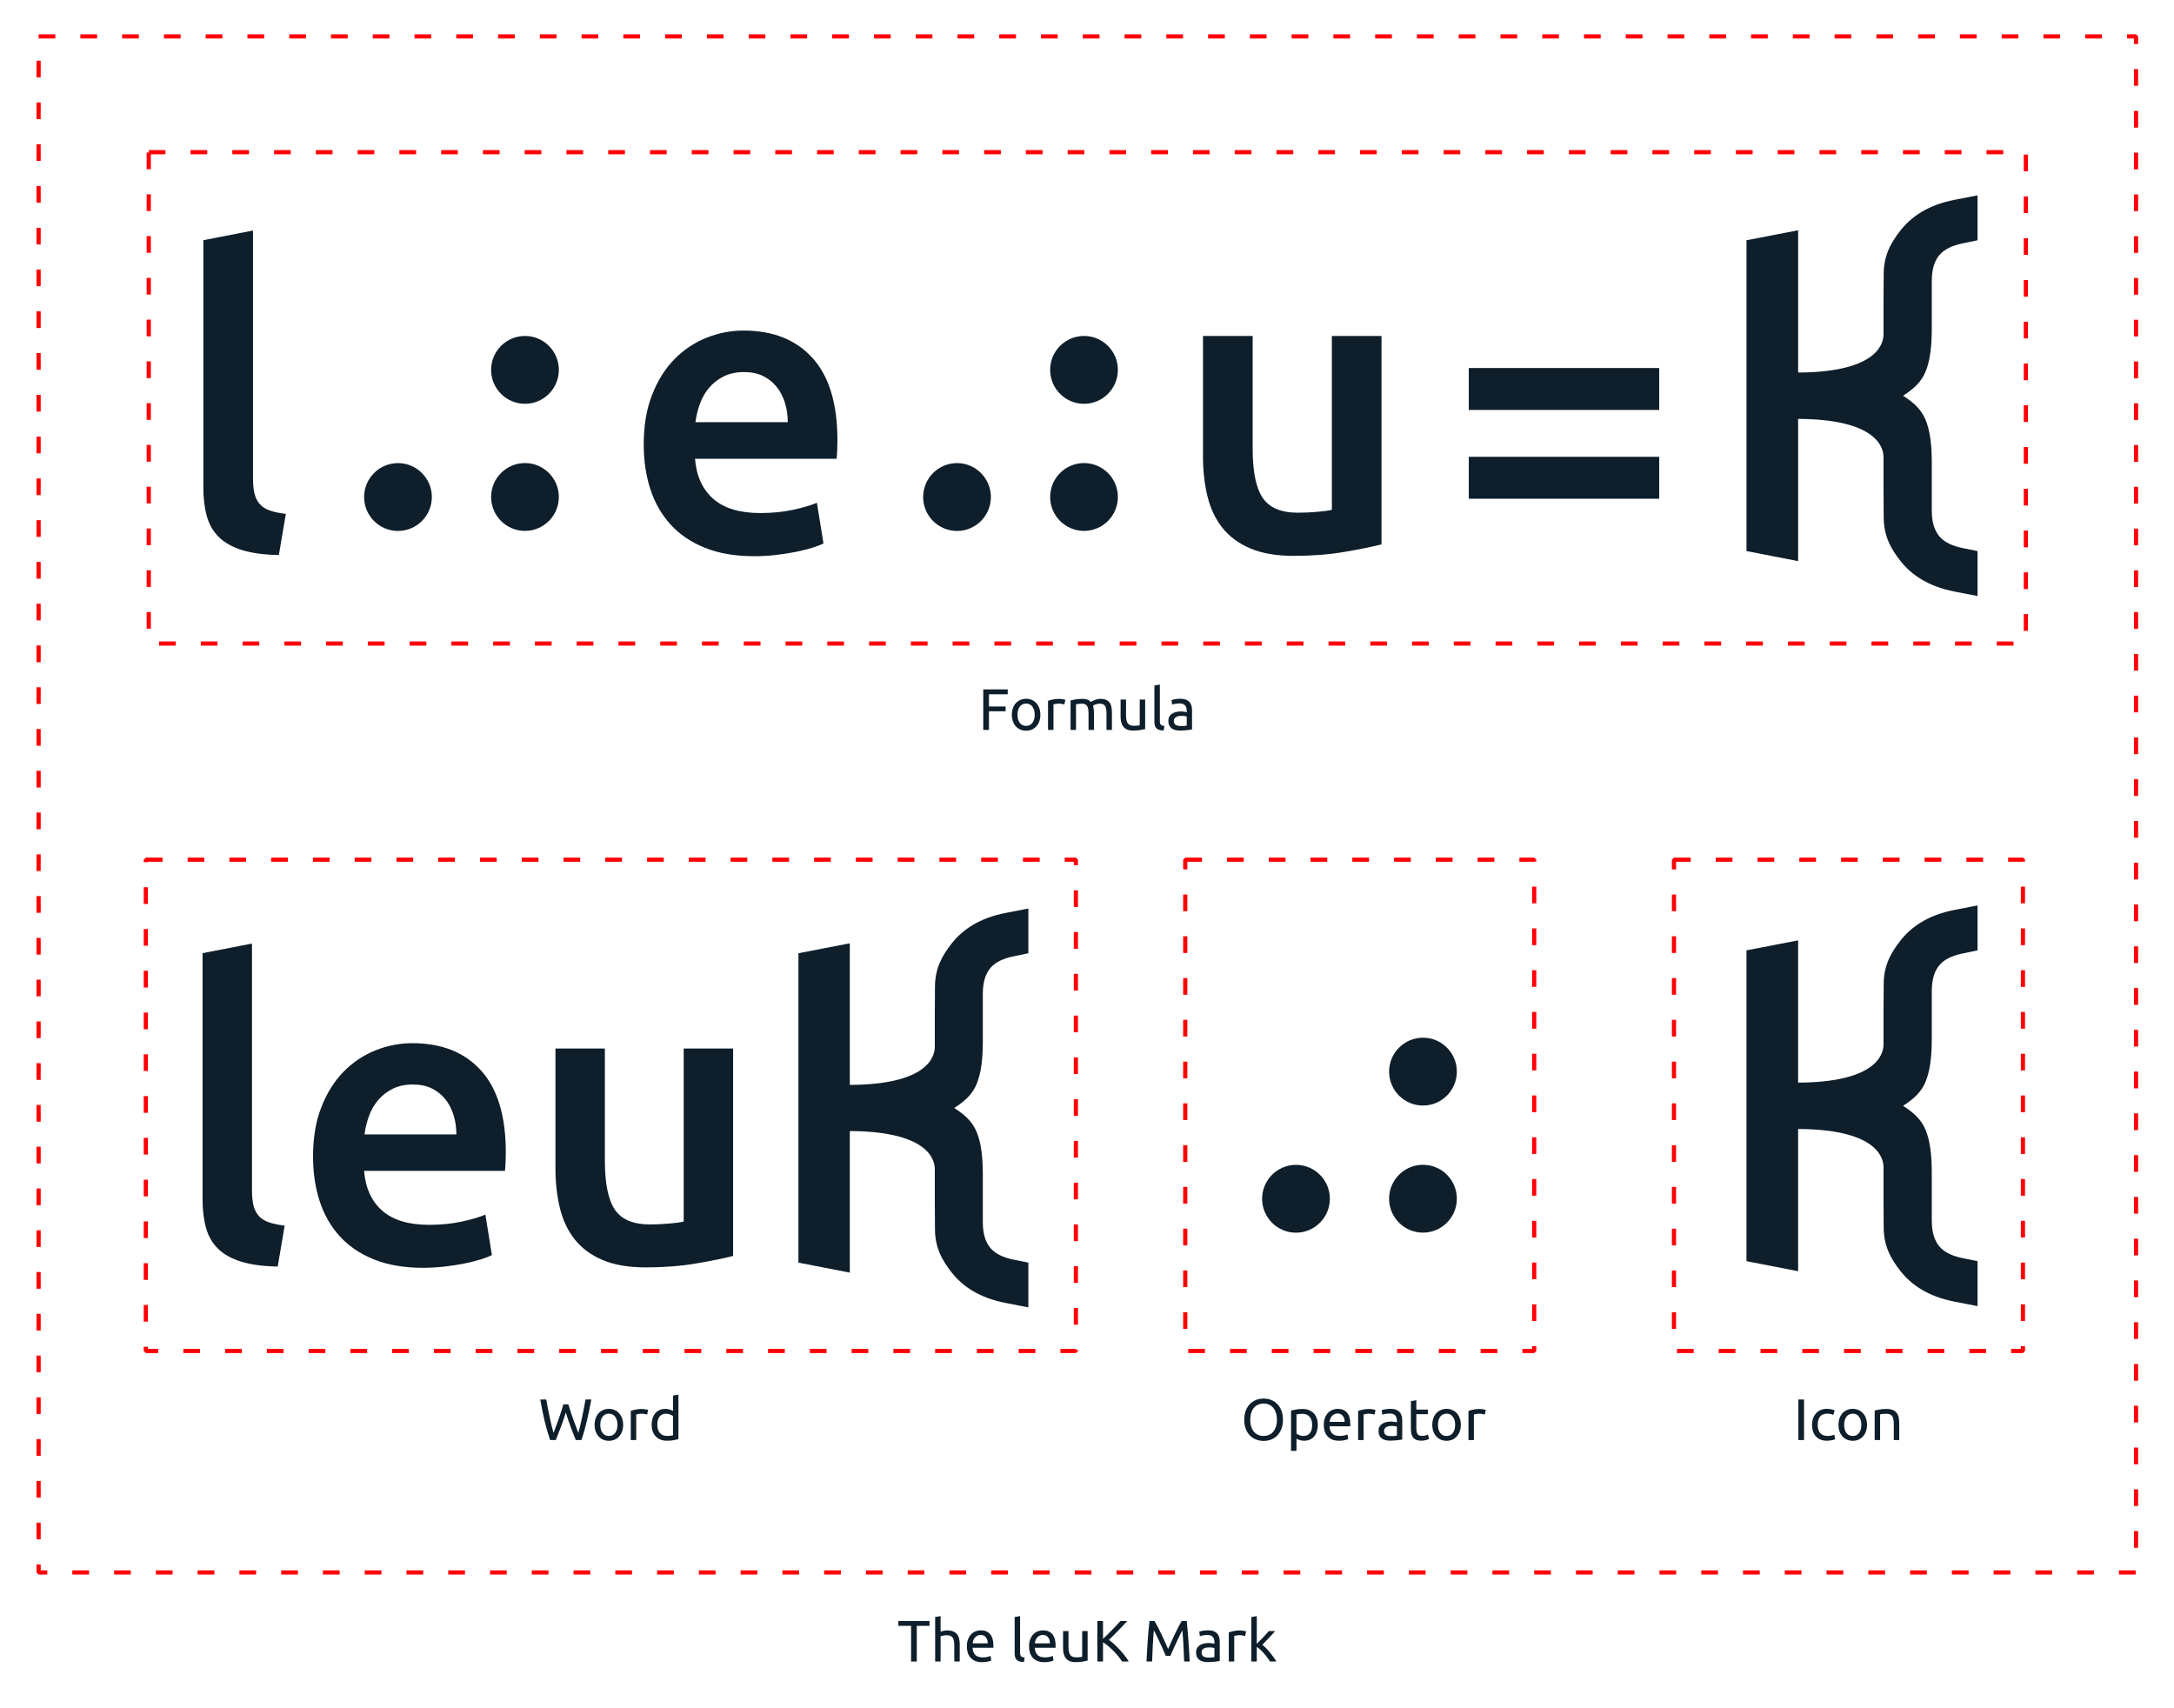 <svg width="1041" height="818" viewBox="0 0 1041 818" fill="none" xmlns="http://www.w3.org/2000/svg">
<g clip-path="url(#clip0_1139_1130)">
<g clip-path="url(#clip1_1139_1130)">
<path fill-rule="evenodd" clip-rule="evenodd" d="M836.291 603.86V455.042L861.017 450.256V518.375C897.413 518.213 901.913 505.541 901.913 500.022V483.932L901.989 471.243C901.989 462.916 904.982 456.637 910.207 450.115C915.226 443.844 923.073 438.171 935.903 435.679L946.923 433.529V455.04L940.321 456.423C934.546 457.525 930.749 459.526 928.491 462.343C925.252 466.389 925.02 471.462 925.012 475.419V497.673C925.012 506.212 924.119 513.009 921.994 518.057C919.869 523.088 916.293 526.215 911.261 529.474C916.293 532.733 919.869 535.86 921.994 540.891C924.119 545.939 925.012 552.736 925.012 561.275V583.529C925.02 587.486 925.252 592.559 928.491 596.605C930.749 599.422 934.546 601.423 940.321 602.525L946.923 603.863V625.389L935.903 623.244C923.076 620.749 915.226 615.104 910.207 608.833C904.982 602.311 901.989 596.032 901.989 587.705L901.913 575.016V558.926C901.913 553.407 897.413 540.735 861.017 540.573V608.669L836.291 603.86Z" fill="#0E1E2A"/>
</g>
<g clip-path="url(#clip2_1139_1130)">
<path d="M133.527 265.756C126.453 265.623 120.589 264.836 115.939 263.394C111.287 261.95 107.588 259.884 104.837 257.195C102.085 254.504 100.152 251.158 99.04 247.158C97.924 243.156 97.369 238.597 97.369 233.48V115.007L121.147 110.377V228.954C121.147 231.84 121.375 234.268 121.835 236.236C122.292 238.204 123.112 239.876 124.291 241.254C125.47 242.632 127.074 243.68 129.106 244.403C131.134 245.124 133.724 245.682 136.868 246.076L133.527 265.756Z" fill="#0E1E2A"/>
<path d="M308.244 212.786C308.244 203.733 309.585 195.795 312.273 188.973C314.957 182.149 318.527 176.476 322.982 171.95C327.436 167.424 332.545 164.012 338.31 161.716C344.073 159.419 349.968 158.272 355.996 158.272C370.145 158.272 381.181 162.666 389.108 171.458C397.032 180.248 400.997 193.367 400.997 210.818C400.997 212.129 400.962 213.605 400.899 215.246C400.832 216.884 400.734 218.36 400.604 219.674H332.808C333.461 227.94 336.377 234.336 341.553 238.862C346.726 243.388 354.227 245.652 364.053 245.652C369.816 245.652 375.089 245.125 379.872 244.077C384.652 243.027 388.42 241.912 391.171 240.732L394.316 260.215C393.004 260.869 391.203 261.558 388.911 262.281C386.617 263.002 383.999 263.659 381.051 264.249C378.103 264.84 374.925 265.332 371.52 265.725C368.113 266.119 364.643 266.316 361.105 266.316C352.066 266.316 344.206 264.97 337.524 262.281C330.843 259.59 325.341 255.851 321.017 251.064C316.694 246.274 313.484 240.633 311.388 234.139C309.291 227.644 308.244 220.525 308.244 212.786ZM377.219 202.159C377.219 198.877 376.76 195.763 375.844 192.811C374.925 189.859 373.584 187.3 371.815 185.136C370.047 182.971 367.885 181.264 365.33 180.019C362.776 178.772 359.73 178.149 356.193 178.149C352.523 178.149 349.315 178.838 346.564 180.216C343.812 181.593 341.486 183.396 339.588 185.628C337.686 187.856 336.212 190.415 335.166 193.303C334.117 196.188 333.397 199.14 333.004 202.159H377.219Z" fill="#0E1E2A"/>
<path d="M661.527 260.639C656.941 261.82 650.979 263.032 643.644 264.28C636.307 265.524 628.25 266.149 619.474 266.149C611.22 266.149 604.308 264.968 598.742 262.607C593.173 260.245 588.72 256.964 585.379 252.767C582.038 248.568 579.646 243.549 578.207 237.712C576.765 231.872 576.045 225.476 576.045 218.524V160.861H599.823V214.784C599.823 225.805 601.427 233.677 604.637 238.4C607.845 243.124 613.446 245.485 621.439 245.485C624.32 245.485 627.366 245.352 630.576 245.092C633.784 244.828 636.177 244.501 637.749 244.108V160.861H661.527V260.639Z" fill="#0E1E2A"/>
<path d="M703.316 218.72H794.497V238.794H703.316V218.72ZM703.316 176.212H794.497V196.285H703.316V176.212Z" fill="#0E1E2A"/>
<path fill-rule="evenodd" clip-rule="evenodd" d="M836.293 263.86V115.042L861.019 110.256V178.375C897.415 178.213 901.914 165.541 901.914 160.022V143.932L901.991 131.243C901.991 122.916 904.984 116.637 910.209 110.115C915.228 103.844 923.075 98.171 935.905 95.679L946.925 93.529V115.04L940.323 116.423C934.548 117.525 930.751 119.526 928.493 122.343C925.253 126.389 925.022 131.462 925.014 135.419V157.673C925.014 166.212 924.121 173.009 921.996 178.057C919.871 183.088 916.295 186.215 911.263 189.474C916.295 192.733 919.871 195.86 921.996 200.891C924.121 205.939 925.014 212.736 925.014 221.275V243.529C925.022 247.486 925.253 252.559 928.493 256.605C930.751 259.422 934.548 261.423 940.323 262.525L946.925 263.863V285.389L935.905 283.244C923.077 280.749 915.228 275.104 910.209 268.833C904.984 262.311 901.991 256.032 901.991 247.705L901.914 235.016V218.926C901.914 213.407 897.415 200.735 861.019 200.573V268.669L836.293 263.86Z" fill="#0E1E2A"/>
<path fill-rule="evenodd" clip-rule="evenodd" d="M519.072 160.86C528.023 160.86 535.287 168.135 535.287 177.102C535.287 186.062 528.023 193.342 519.072 193.342C510.123 193.342 502.854 186.062 502.854 177.102C502.854 168.135 510.123 160.86 519.072 160.86Z" fill="#0E1E2A"/>
<path fill-rule="evenodd" clip-rule="evenodd" d="M519.072 221.718C528.023 221.718 535.287 228.995 535.287 237.957C535.287 246.925 528.023 254.197 519.072 254.197C510.123 254.197 502.854 246.925 502.854 237.957C502.854 228.995 510.123 221.718 519.072 221.718Z" fill="#0E1E2A"/>
<path fill-rule="evenodd" clip-rule="evenodd" d="M442.043 237.98C442.043 229.015 449.307 221.74 458.261 221.74C467.208 221.74 474.477 229.015 474.477 237.98C474.477 246.942 467.208 254.222 458.261 254.222C449.307 254.222 442.043 246.942 442.043 237.98Z" fill="#0E1E2A"/>
<path fill-rule="evenodd" clip-rule="evenodd" d="M251.38 160.86C260.332 160.86 267.596 168.135 267.596 177.102C267.596 186.062 260.332 193.342 251.38 193.342C242.431 193.342 235.162 186.062 235.162 177.102C235.162 168.135 242.431 160.86 251.38 160.86Z" fill="#0E1E2A"/>
<path fill-rule="evenodd" clip-rule="evenodd" d="M251.38 221.718C260.332 221.718 267.596 228.995 267.596 237.957C267.596 246.925 260.332 254.197 251.38 254.197C242.431 254.197 235.162 246.925 235.162 237.957C235.162 228.995 242.431 221.718 251.38 221.718Z" fill="#0E1E2A"/>
<path fill-rule="evenodd" clip-rule="evenodd" d="M174.352 237.98C174.352 229.015 181.616 221.74 190.57 221.74C199.516 221.74 206.785 229.015 206.785 237.98C206.785 246.942 199.516 254.222 190.57 254.222C181.616 254.222 174.352 246.942 174.352 237.98Z" fill="#0E1E2A"/>
</g>
<path fill-rule="evenodd" clip-rule="evenodd" d="M382.322 604.56V456.424L406.928 451.66V519.466C443.147 519.306 447.625 506.692 447.625 501.198V485.182L447.701 472.55C447.701 464.262 450.68 458.012 455.879 451.52C460.874 445.278 468.683 439.631 481.45 437.15L492.417 435.01V456.422L485.847 457.799C480.1 458.895 476.321 460.887 474.075 463.692C470.851 467.719 470.62 472.769 470.613 476.707V498.86C470.613 507.359 469.724 514.125 467.609 519.15C465.494 524.158 461.935 527.271 456.928 530.515C461.935 533.759 465.494 536.872 467.609 541.879C469.724 546.904 470.613 553.67 470.613 562.17V584.322C470.62 588.261 470.851 593.311 474.075 597.338C476.321 600.142 480.1 602.134 485.847 603.231L492.417 604.563V625.99L481.45 623.855C468.685 621.371 460.874 615.752 455.879 609.51C450.68 603.017 447.701 596.768 447.701 588.479L447.625 575.848V559.832C447.625 554.338 443.147 541.724 406.928 541.563V609.347L382.322 604.56Z" fill="#0E1E2A"/>
<path d="M351.043 601.352C346.479 602.528 340.547 603.735 333.248 604.977C325.946 606.216 317.928 606.838 309.194 606.838C300.981 606.838 294.102 605.662 288.563 603.311C283.022 600.961 278.59 597.694 275.265 593.517C271.941 589.337 269.56 584.341 268.128 578.53C266.693 572.717 265.977 566.351 265.977 559.43V502.032H289.639V555.708C289.639 566.679 291.235 574.515 294.43 579.216C297.622 583.918 303.196 586.268 311.15 586.268C314.017 586.268 317.048 586.136 320.243 585.877C323.436 585.615 325.817 585.289 327.381 584.897V502.032H351.043V601.352Z" fill="#0E1E2A"/>
<path d="M149.898 553.749C149.898 544.738 151.233 536.836 153.907 530.046C156.579 523.253 160.131 517.606 164.565 513.101C168.997 508.595 174.081 505.199 179.818 502.914C185.553 500.627 191.42 499.486 197.418 499.486C211.498 499.486 222.481 503.859 230.37 512.611C238.255 521.36 242.201 534.419 242.201 551.79C242.201 553.096 242.166 554.565 242.103 556.198C242.037 557.829 241.939 559.298 241.81 560.606H174.343C174.993 568.834 177.895 575.2 183.045 579.706C188.193 584.211 195.658 586.464 205.436 586.464C211.171 586.464 216.419 585.94 221.178 584.897C225.935 583.851 229.685 582.742 232.423 581.567L235.552 600.961C234.246 601.612 232.455 602.298 230.174 603.018C227.891 603.735 225.285 604.389 222.352 604.977C219.418 605.564 216.255 606.054 212.867 606.446C209.477 606.838 206.023 607.034 202.503 607.034C193.507 607.034 185.685 605.694 179.036 603.018C172.387 600.339 166.912 596.617 162.61 591.851C158.307 587.084 155.112 581.469 153.027 575.004C150.94 568.54 149.898 561.453 149.898 553.749ZM218.538 543.171C218.538 539.904 218.081 536.804 217.17 533.866C216.255 530.927 214.921 528.381 213.161 526.226C211.401 524.071 209.25 522.372 206.707 521.132C204.165 519.891 201.134 519.271 197.614 519.271C193.962 519.271 190.77 519.957 188.032 521.328C185.294 522.7 182.979 524.495 181.09 526.716C179.198 528.934 177.731 531.481 176.69 534.356C175.646 537.228 174.93 540.166 174.538 543.171H218.538Z" fill="#0E1E2A"/>
<path d="M132.982 606.446C125.942 606.314 120.107 605.53 115.48 604.095C110.85 602.658 107.169 600.601 104.431 597.924C101.693 595.245 99.769 591.915 98.662 587.934C97.552 583.949 97 579.412 97 574.319V456.388L120.662 451.78V569.813C120.662 572.685 120.89 575.102 121.347 577.061C121.801 579.02 122.618 580.685 123.791 582.057C124.964 583.428 126.561 584.471 128.582 585.191C130.601 585.908 133.178 586.464 136.307 586.856L132.982 606.446Z" fill="#0E1E2A"/>
<path d="M470.834 349.5V330.096H482.538V332.42H473.55V338.272H481.53V340.568H473.55V349.5H470.834ZM498.174 342.22C498.174 343.377 498.006 344.423 497.67 345.356C497.334 346.289 496.858 347.092 496.242 347.764C495.645 348.436 494.926 348.959 494.086 349.332C493.246 349.687 492.331 349.864 491.342 349.864C490.353 349.864 489.438 349.687 488.598 349.332C487.758 348.959 487.03 348.436 486.414 347.764C485.817 347.092 485.35 346.289 485.014 345.356C484.678 344.423 484.51 343.377 484.51 342.22C484.51 341.081 484.678 340.045 485.014 339.112C485.35 338.16 485.817 337.348 486.414 336.676C487.03 336.004 487.758 335.491 488.598 335.136C489.438 334.763 490.353 334.576 491.342 334.576C492.331 334.576 493.246 334.763 494.086 335.136C494.926 335.491 495.645 336.004 496.242 336.676C496.858 337.348 497.334 338.16 497.67 339.112C498.006 340.045 498.174 341.081 498.174 342.22ZM495.458 342.22C495.458 340.577 495.085 339.28 494.338 338.328C493.61 337.357 492.611 336.872 491.342 336.872C490.073 336.872 489.065 337.357 488.318 338.328C487.59 339.28 487.226 340.577 487.226 342.22C487.226 343.863 487.59 345.169 488.318 346.14C489.065 347.092 490.073 347.568 491.342 347.568C492.611 347.568 493.61 347.092 494.338 346.14C495.085 345.169 495.458 343.863 495.458 342.22ZM507.214 334.632C507.438 334.632 507.69 334.651 507.97 334.688C508.268 334.707 508.558 334.744 508.838 334.8C509.118 334.837 509.37 334.884 509.594 334.94C509.836 334.977 510.014 335.015 510.126 335.052L509.678 337.32C509.472 337.245 509.127 337.161 508.642 337.068C508.175 336.956 507.568 336.9 506.822 336.9C506.336 336.9 505.851 336.956 505.366 337.068C504.899 337.161 504.591 337.227 504.442 337.264V349.5H501.838V335.556C502.454 335.332 503.219 335.127 504.134 334.94C505.048 334.735 506.075 334.632 507.214 334.632ZM512.638 335.36C513.236 335.211 514.02 335.052 514.99 334.884C515.98 334.716 517.118 334.632 518.406 334.632C519.34 334.632 520.124 334.763 520.758 335.024C521.393 335.267 521.925 335.631 522.354 336.116C522.485 336.023 522.69 335.892 522.97 335.724C523.25 335.556 523.596 335.397 524.006 335.248C524.417 335.08 524.874 334.94 525.378 334.828C525.882 334.697 526.424 334.632 527.002 334.632C528.122 334.632 529.037 334.8 529.746 335.136C530.456 335.453 531.006 335.911 531.398 336.508C531.809 337.105 532.08 337.815 532.21 338.636C532.36 339.457 532.434 340.353 532.434 341.324V349.5H529.83V341.884C529.83 341.025 529.784 340.288 529.69 339.672C529.616 339.056 529.457 338.543 529.214 338.132C528.99 337.721 528.673 337.423 528.262 337.236C527.87 337.031 527.357 336.928 526.722 336.928C525.845 336.928 525.117 337.049 524.538 337.292C523.978 337.516 523.596 337.721 523.39 337.908C523.54 338.393 523.652 338.925 523.726 339.504C523.801 340.083 523.838 340.689 523.838 341.324V349.5H521.234V341.884C521.234 341.025 521.188 340.288 521.094 339.672C521.001 339.056 520.833 338.543 520.59 338.132C520.366 337.721 520.049 337.423 519.638 337.236C519.246 337.031 518.742 336.928 518.126 336.928C517.865 336.928 517.585 336.937 517.286 336.956C516.988 336.975 516.698 337.003 516.418 337.04C516.157 337.059 515.914 337.087 515.69 337.124C515.466 337.161 515.317 337.189 515.242 337.208V349.5H512.638V335.36ZM548.348 349.08C547.75 349.229 546.957 349.388 545.968 349.556C544.997 349.724 543.868 349.808 542.58 349.808C541.46 349.808 540.517 349.649 539.752 349.332C538.986 348.996 538.37 348.529 537.904 347.932C537.437 347.335 537.101 346.635 536.896 345.832C536.69 345.011 536.588 344.105 536.588 343.116V334.94H539.192V342.556C539.192 344.329 539.472 345.599 540.032 346.364C540.592 347.129 541.534 347.512 542.86 347.512C543.14 347.512 543.429 347.503 543.728 347.484C544.026 347.465 544.306 347.447 544.568 347.428C544.829 347.391 545.062 347.363 545.268 347.344C545.492 347.307 545.65 347.269 545.744 347.232V334.94H548.348V349.08ZM557.202 349.78C555.596 349.743 554.458 349.397 553.786 348.744C553.114 348.091 552.778 347.073 552.778 345.692V328.22L555.382 327.772V345.272C555.382 345.701 555.419 346.056 555.494 346.336C555.568 346.616 555.69 346.84 555.858 347.008C556.026 347.176 556.25 347.307 556.53 347.4C556.81 347.475 557.155 347.54 557.566 347.596L557.202 349.78ZM565.418 347.624C566.034 347.624 566.575 347.615 567.042 347.596C567.527 347.559 567.929 347.503 568.246 347.428V343.088C568.059 342.995 567.751 342.92 567.322 342.864C566.911 342.789 566.407 342.752 565.81 342.752C565.418 342.752 564.998 342.78 564.55 342.836C564.121 342.892 563.719 343.013 563.346 343.2C562.991 343.368 562.693 343.611 562.45 343.928C562.207 344.227 562.086 344.628 562.086 345.132C562.086 346.065 562.385 346.719 562.982 347.092C563.579 347.447 564.391 347.624 565.418 347.624ZM565.194 334.576C566.239 334.576 567.117 334.716 567.826 334.996C568.554 335.257 569.133 335.64 569.562 336.144C570.01 336.629 570.327 337.217 570.514 337.908C570.701 338.58 570.794 339.327 570.794 340.148V349.248C570.57 349.285 570.253 349.341 569.842 349.416C569.45 349.472 569.002 349.528 568.498 349.584C567.994 349.64 567.443 349.687 566.846 349.724C566.267 349.78 565.689 349.808 565.11 349.808C564.289 349.808 563.533 349.724 562.842 349.556C562.151 349.388 561.554 349.127 561.05 348.772C560.546 348.399 560.154 347.913 559.874 347.316C559.594 346.719 559.454 346 559.454 345.16C559.454 344.357 559.613 343.667 559.93 343.088C560.266 342.509 560.714 342.043 561.274 341.688C561.834 341.333 562.487 341.072 563.234 340.904C563.981 340.736 564.765 340.652 565.586 340.652C565.847 340.652 566.118 340.671 566.398 340.708C566.678 340.727 566.939 340.764 567.182 340.82C567.443 340.857 567.667 340.895 567.854 340.932C568.041 340.969 568.171 340.997 568.246 341.016V340.288C568.246 339.859 568.199 339.439 568.106 339.028C568.013 338.599 567.845 338.225 567.602 337.908C567.359 337.572 567.023 337.311 566.594 337.124C566.183 336.919 565.642 336.816 564.97 336.816C564.111 336.816 563.355 336.881 562.702 337.012C562.067 337.124 561.591 337.245 561.274 337.376L560.966 335.22C561.302 335.071 561.862 334.931 562.646 334.8C563.43 334.651 564.279 334.576 565.194 334.576Z" fill="#0E1E2A"/>
<path d="M270.937 676.34C270.153 678.841 269.36 681.156 268.557 683.284C267.754 685.412 266.952 687.484 266.149 689.5H263.433C262.444 686.644 261.566 683.629 260.801 680.456C260.054 677.283 259.354 673.829 258.701 670.096H261.557C261.818 671.552 262.089 673.008 262.369 674.464C262.649 675.92 262.938 677.339 263.237 678.72C263.536 680.083 263.834 681.389 264.133 682.64C264.432 683.891 264.74 685.048 265.057 686.112C265.804 684.152 266.597 682.005 267.437 679.672C268.277 677.32 269.061 674.893 269.789 672.392H272.141C272.869 674.893 273.662 677.32 274.521 679.672C275.38 682.005 276.182 684.152 276.929 686.112C277.228 685.067 277.526 683.919 277.825 682.668C278.124 681.417 278.413 680.111 278.693 678.748C278.992 677.367 279.281 675.948 279.561 674.492C279.841 673.017 280.112 671.552 280.373 670.096H283.145C282.473 673.829 281.754 677.283 280.989 680.456C280.242 683.629 279.384 686.644 278.413 689.5H275.697C274.876 687.484 274.073 685.412 273.289 683.284C272.505 681.156 271.721 678.841 270.937 676.34ZM298.384 682.22C298.384 683.377 298.216 684.423 297.88 685.356C297.544 686.289 297.068 687.092 296.452 687.764C295.855 688.436 295.136 688.959 294.296 689.332C293.456 689.687 292.541 689.864 291.552 689.864C290.563 689.864 289.648 689.687 288.808 689.332C287.968 688.959 287.24 688.436 286.624 687.764C286.027 687.092 285.56 686.289 285.224 685.356C284.888 684.423 284.72 683.377 284.72 682.22C284.72 681.081 284.888 680.045 285.224 679.112C285.56 678.16 286.027 677.348 286.624 676.676C287.24 676.004 287.968 675.491 288.808 675.136C289.648 674.763 290.563 674.576 291.552 674.576C292.541 674.576 293.456 674.763 294.296 675.136C295.136 675.491 295.855 676.004 296.452 676.676C297.068 677.348 297.544 678.16 297.88 679.112C298.216 680.045 298.384 681.081 298.384 682.22ZM295.668 682.22C295.668 680.577 295.295 679.28 294.548 678.328C293.82 677.357 292.821 676.872 291.552 676.872C290.283 676.872 289.275 677.357 288.528 678.328C287.8 679.28 287.436 680.577 287.436 682.22C287.436 683.863 287.8 685.169 288.528 686.14C289.275 687.092 290.283 687.568 291.552 687.568C292.821 687.568 293.82 687.092 294.548 686.14C295.295 685.169 295.668 683.863 295.668 682.22ZM307.424 674.632C307.648 674.632 307.9 674.651 308.18 674.688C308.478 674.707 308.768 674.744 309.048 674.8C309.328 674.837 309.58 674.884 309.804 674.94C310.046 674.977 310.224 675.015 310.336 675.052L309.888 677.32C309.682 677.245 309.337 677.161 308.852 677.068C308.385 676.956 307.778 676.9 307.032 676.9C306.546 676.9 306.061 676.956 305.576 677.068C305.109 677.161 304.801 677.227 304.652 677.264V689.5H302.048V675.556C302.664 675.332 303.429 675.127 304.344 674.94C305.258 674.735 306.285 674.632 307.424 674.632ZM322.256 678.02C321.939 677.759 321.482 677.507 320.884 677.264C320.287 677.021 319.634 676.9 318.924 676.9C318.178 676.9 317.534 677.04 316.992 677.32C316.47 677.581 316.04 677.955 315.704 678.44C315.368 678.907 315.126 679.467 314.976 680.12C314.827 680.773 314.752 681.473 314.752 682.22C314.752 683.919 315.172 685.235 316.012 686.168C316.852 687.083 317.972 687.54 319.372 687.54C320.082 687.54 320.67 687.512 321.136 687.456C321.622 687.381 321.995 687.307 322.256 687.232V678.02ZM322.256 668.22L324.86 667.772V689.08C324.263 689.248 323.498 689.416 322.564 689.584C321.631 689.752 320.558 689.836 319.344 689.836C318.224 689.836 317.216 689.659 316.32 689.304C315.424 688.949 314.659 688.445 314.024 687.792C313.39 687.139 312.895 686.345 312.54 685.412C312.204 684.46 312.036 683.396 312.036 682.22C312.036 681.1 312.176 680.073 312.456 679.14C312.755 678.207 313.184 677.404 313.744 676.732C314.304 676.06 314.986 675.537 315.788 675.164C316.61 674.791 317.543 674.604 318.588 674.604C319.428 674.604 320.166 674.716 320.8 674.94C321.454 675.164 321.939 675.379 322.256 675.584V668.22Z" fill="#0E1E2A"/>
<path d="M445.093 776.132V778.484H438.989V795.536H436.273V778.484H430.169V776.132H445.093ZM447.793 795.536V774.256L450.397 773.808V781.256C450.882 781.069 451.395 780.929 451.937 780.836C452.497 780.724 453.047 780.668 453.589 780.668C454.746 780.668 455.707 780.836 456.473 781.172C457.238 781.489 457.845 781.947 458.293 782.544C458.759 783.123 459.086 783.823 459.273 784.644C459.459 785.465 459.553 786.371 459.553 787.36V795.536H456.949V787.92C456.949 787.024 456.883 786.259 456.753 785.624C456.641 784.989 456.445 784.476 456.165 784.084C455.885 783.692 455.511 783.412 455.045 783.244C454.578 783.057 453.999 782.964 453.309 782.964C453.029 782.964 452.739 782.983 452.441 783.02C452.142 783.057 451.853 783.104 451.573 783.16C451.311 783.197 451.069 783.244 450.845 783.3C450.639 783.356 450.49 783.403 450.397 783.44V795.536H447.793ZM462.977 788.284C462.977 786.996 463.163 785.876 463.537 784.924C463.91 783.953 464.405 783.151 465.021 782.516C465.637 781.881 466.346 781.405 467.149 781.088C467.951 780.771 468.773 780.612 469.613 780.612C471.573 780.612 473.075 781.228 474.121 782.46C475.166 783.673 475.689 785.531 475.689 788.032C475.689 788.144 475.689 788.293 475.689 788.48C475.689 788.648 475.679 788.807 475.661 788.956H465.693C465.805 790.468 466.243 791.616 467.009 792.4C467.774 793.184 468.969 793.576 470.593 793.576C471.507 793.576 472.273 793.501 472.889 793.352C473.523 793.184 473.999 793.025 474.317 792.876L474.681 795.06C474.363 795.228 473.803 795.405 473.001 795.592C472.217 795.779 471.321 795.872 470.313 795.872C469.043 795.872 467.942 795.685 467.009 795.312C466.094 794.92 465.338 794.388 464.741 793.716C464.143 793.044 463.695 792.251 463.397 791.336C463.117 790.403 462.977 789.385 462.977 788.284ZM472.973 786.856C472.991 785.68 472.693 784.719 472.077 783.972C471.479 783.207 470.649 782.824 469.585 782.824C468.987 782.824 468.455 782.945 467.989 783.188C467.541 783.412 467.158 783.711 466.841 784.084C466.523 784.457 466.271 784.887 466.085 785.372C465.917 785.857 465.805 786.352 465.749 786.856H472.973ZM490.278 795.816C488.673 795.779 487.534 795.433 486.862 794.78C486.19 794.127 485.854 793.109 485.854 791.728V774.256L488.458 773.808V791.308C488.458 791.737 488.495 792.092 488.57 792.372C488.645 792.652 488.766 792.876 488.934 793.044C489.102 793.212 489.326 793.343 489.606 793.436C489.886 793.511 490.231 793.576 490.642 793.632L490.278 795.816ZM492.754 788.284C492.754 786.996 492.941 785.876 493.314 784.924C493.688 783.953 494.182 783.151 494.798 782.516C495.414 781.881 496.124 781.405 496.926 781.088C497.729 780.771 498.55 780.612 499.39 780.612C501.35 780.612 502.853 781.228 503.898 782.46C504.944 783.673 505.466 785.531 505.466 788.032C505.466 788.144 505.466 788.293 505.466 788.48C505.466 788.648 505.457 788.807 505.438 788.956H495.47C495.582 790.468 496.021 791.616 496.786 792.4C497.552 793.184 498.746 793.576 500.37 793.576C501.285 793.576 502.05 793.501 502.666 793.352C503.301 793.184 503.777 793.025 504.094 792.876L504.458 795.06C504.141 795.228 503.581 795.405 502.778 795.592C501.994 795.779 501.098 795.872 500.09 795.872C498.821 795.872 497.72 795.685 496.786 795.312C495.872 794.92 495.116 794.388 494.518 793.716C493.921 793.044 493.473 792.251 493.174 791.336C492.894 790.403 492.754 789.385 492.754 788.284ZM502.75 786.856C502.769 785.68 502.47 784.719 501.854 783.972C501.257 783.207 500.426 782.824 499.362 782.824C498.765 782.824 498.233 782.945 497.766 783.188C497.318 783.412 496.936 783.711 496.618 784.084C496.301 784.457 496.049 784.887 495.862 785.372C495.694 785.857 495.582 786.352 495.526 786.856H502.75ZM520.799 795.116C520.201 795.265 519.408 795.424 518.419 795.592C517.448 795.76 516.319 795.844 515.031 795.844C513.911 795.844 512.968 795.685 512.203 795.368C511.437 795.032 510.821 794.565 510.355 793.968C509.888 793.371 509.552 792.671 509.347 791.868C509.141 791.047 509.039 790.141 509.039 789.152V780.976H511.643V788.592C511.643 790.365 511.923 791.635 512.483 792.4C513.043 793.165 513.985 793.548 515.311 793.548C515.591 793.548 515.88 793.539 516.179 793.52C516.477 793.501 516.757 793.483 517.019 793.464C517.28 793.427 517.513 793.399 517.719 793.38C517.943 793.343 518.101 793.305 518.195 793.268V780.976H520.799V795.116ZM539.817 776.132C539.238 776.767 538.585 777.476 537.857 778.26C537.129 779.025 536.364 779.819 535.561 780.64C534.777 781.443 533.993 782.236 533.209 783.02C532.425 783.804 531.688 784.532 530.997 785.204C531.8 785.764 532.649 786.455 533.545 787.276C534.441 788.097 535.318 788.975 536.177 789.908C537.036 790.841 537.838 791.793 538.585 792.764C539.35 793.735 539.985 794.659 540.489 795.536H537.297C536.737 794.659 536.093 793.781 535.365 792.904C534.637 792.008 533.862 791.159 533.041 790.356C532.238 789.535 531.417 788.779 530.577 788.088C529.756 787.397 528.953 786.809 528.169 786.324V795.536H525.453V776.132H528.169V784.7C528.822 784.084 529.541 783.393 530.325 782.628C531.109 781.844 531.884 781.06 532.649 780.276C533.414 779.492 534.133 778.745 534.805 778.036C535.496 777.308 536.074 776.673 536.541 776.132H539.817ZM558.251 792.848C558.064 792.4 557.812 791.831 557.495 791.14C557.196 790.449 556.869 789.703 556.515 788.9C556.16 788.097 555.777 787.276 555.367 786.436C554.975 785.577 554.601 784.775 554.247 784.028C553.892 783.263 553.556 782.581 553.239 781.984C552.94 781.387 552.697 780.929 552.511 780.612C552.305 782.815 552.137 785.204 552.007 787.78C551.876 790.337 551.764 792.923 551.671 795.536H549.011C549.085 793.856 549.169 792.167 549.263 790.468C549.356 788.751 549.459 787.071 549.571 785.428C549.701 783.767 549.832 782.152 549.963 780.584C550.112 779.016 550.271 777.532 550.439 776.132H552.819C553.323 776.953 553.864 777.924 554.443 779.044C555.021 780.164 555.6 781.34 556.179 782.572C556.757 783.785 557.317 785.008 557.859 786.24C558.4 787.453 558.895 788.564 559.343 789.572C559.791 788.564 560.285 787.453 560.827 786.24C561.368 785.008 561.928 783.785 562.507 782.572C563.085 781.34 563.664 780.164 564.243 779.044C564.821 777.924 565.363 776.953 565.867 776.132H568.247C568.881 782.385 569.357 788.853 569.675 795.536H567.015C566.921 792.923 566.809 790.337 566.679 787.78C566.548 785.204 566.38 782.815 566.175 780.612C565.988 780.929 565.736 781.387 565.419 781.984C565.12 782.581 564.793 783.263 564.439 784.028C564.084 784.775 563.701 785.577 563.291 786.436C562.899 787.276 562.525 788.097 562.171 788.9C561.816 789.703 561.48 790.449 561.163 791.14C560.864 791.831 560.621 792.4 560.435 792.848H558.251ZM578.693 793.66C579.309 793.66 579.851 793.651 580.317 793.632C580.803 793.595 581.204 793.539 581.521 793.464V789.124C581.335 789.031 581.027 788.956 580.597 788.9C580.187 788.825 579.683 788.788 579.085 788.788C578.693 788.788 578.273 788.816 577.825 788.872C577.396 788.928 576.995 789.049 576.621 789.236C576.267 789.404 575.968 789.647 575.725 789.964C575.483 790.263 575.361 790.664 575.361 791.168C575.361 792.101 575.66 792.755 576.257 793.128C576.855 793.483 577.667 793.66 578.693 793.66ZM578.469 780.612C579.515 780.612 580.392 780.752 581.101 781.032C581.829 781.293 582.408 781.676 582.837 782.18C583.285 782.665 583.603 783.253 583.789 783.944C583.976 784.616 584.069 785.363 584.069 786.184V795.284C583.845 795.321 583.528 795.377 583.117 795.452C582.725 795.508 582.277 795.564 581.773 795.62C581.269 795.676 580.719 795.723 580.121 795.76C579.543 795.816 578.964 795.844 578.385 795.844C577.564 795.844 576.808 795.76 576.117 795.592C575.427 795.424 574.829 795.163 574.325 794.808C573.821 794.435 573.429 793.949 573.149 793.352C572.869 792.755 572.729 792.036 572.729 791.196C572.729 790.393 572.888 789.703 573.205 789.124C573.541 788.545 573.989 788.079 574.549 787.724C575.109 787.369 575.763 787.108 576.509 786.94C577.256 786.772 578.04 786.688 578.861 786.688C579.123 786.688 579.393 786.707 579.673 786.744C579.953 786.763 580.215 786.8 580.457 786.856C580.719 786.893 580.943 786.931 581.129 786.968C581.316 787.005 581.447 787.033 581.521 787.052V786.324C581.521 785.895 581.475 785.475 581.381 785.064C581.288 784.635 581.12 784.261 580.877 783.944C580.635 783.608 580.299 783.347 579.869 783.16C579.459 782.955 578.917 782.852 578.245 782.852C577.387 782.852 576.631 782.917 575.977 783.048C575.343 783.16 574.867 783.281 574.549 783.412L574.241 781.256C574.577 781.107 575.137 780.967 575.921 780.836C576.705 780.687 577.555 780.612 578.469 780.612ZM593.77 780.668C593.994 780.668 594.246 780.687 594.526 780.724C594.825 780.743 595.114 780.78 595.394 780.836C595.674 780.873 595.926 780.92 596.15 780.976C596.393 781.013 596.57 781.051 596.682 781.088L596.234 783.356C596.029 783.281 595.684 783.197 595.198 783.104C594.732 782.992 594.125 782.936 593.378 782.936C592.893 782.936 592.408 782.992 591.922 783.104C591.456 783.197 591.148 783.263 590.998 783.3V795.536H588.394V781.592C589.01 781.368 589.776 781.163 590.69 780.976C591.605 780.771 592.632 780.668 593.77 780.668ZM604.459 787.528C605.019 787.957 605.607 788.489 606.223 789.124C606.858 789.759 607.474 790.449 608.071 791.196C608.687 791.924 609.266 792.671 609.807 793.436C610.348 794.183 610.806 794.883 611.179 795.536H608.127C607.735 794.883 607.278 794.22 606.755 793.548C606.251 792.857 605.719 792.204 605.159 791.588C604.599 790.953 604.03 790.375 603.451 789.852C602.872 789.329 602.322 788.891 601.799 788.536V795.536H599.195V774.256L601.799 773.808V787.08C602.247 786.632 602.742 786.137 603.283 785.596C603.824 785.055 604.356 784.504 604.879 783.944C605.402 783.384 605.896 782.852 606.363 782.348C606.83 781.825 607.231 781.368 607.567 780.976H610.619C610.19 781.443 609.723 781.956 609.219 782.516C608.715 783.076 608.192 783.645 607.651 784.224C607.11 784.784 606.559 785.353 605.999 785.932C605.458 786.492 604.944 787.024 604.459 787.528Z" fill="#0E1E2A"/>
<path d="M595.799 679.784C595.799 678.123 596.041 676.657 596.527 675.388C597.031 674.119 597.703 673.064 598.543 672.224C599.401 671.365 600.391 670.721 601.511 670.292C602.649 669.863 603.853 669.648 605.123 669.648C606.373 669.648 607.549 669.863 608.651 670.292C609.771 670.721 610.751 671.365 611.591 672.224C612.431 673.064 613.093 674.119 613.579 675.388C614.083 676.657 614.335 678.123 614.335 679.784C614.335 681.445 614.083 682.911 613.579 684.18C613.093 685.449 612.431 686.513 611.591 687.372C610.751 688.212 609.771 688.847 608.651 689.276C607.549 689.705 606.373 689.92 605.123 689.92C603.853 689.92 602.649 689.705 601.511 689.276C600.391 688.847 599.401 688.212 598.543 687.372C597.703 686.513 597.031 685.449 596.527 684.18C596.041 682.911 595.799 681.445 595.799 679.784ZM598.655 679.784C598.655 680.96 598.804 682.033 599.103 683.004C599.401 683.956 599.821 684.768 600.363 685.44C600.923 686.112 601.595 686.635 602.379 687.008C603.181 687.363 604.077 687.54 605.067 687.54C606.056 687.54 606.943 687.363 607.727 687.008C608.511 686.635 609.173 686.112 609.715 685.44C610.275 684.768 610.704 683.956 611.003 683.004C611.301 682.033 611.451 680.96 611.451 679.784C611.451 678.608 611.301 677.544 611.003 676.592C610.704 675.621 610.275 674.8 609.715 674.128C609.173 673.456 608.511 672.943 607.727 672.588C606.943 672.215 606.056 672.028 605.067 672.028C604.077 672.028 603.181 672.215 602.379 672.588C601.595 672.943 600.923 673.456 600.363 674.128C599.821 674.8 599.401 675.621 599.103 676.592C598.804 677.544 598.655 678.608 598.655 679.784ZM628.316 682.248C628.316 680.549 627.896 679.243 627.056 678.328C626.216 677.413 625.096 676.956 623.696 676.956C622.912 676.956 622.296 676.984 621.848 677.04C621.418 677.096 621.073 677.161 620.812 677.236V686.42C621.129 686.681 621.586 686.933 622.184 687.176C622.781 687.419 623.434 687.54 624.144 687.54C624.89 687.54 625.525 687.409 626.048 687.148C626.589 686.868 627.028 686.495 627.364 686.028C627.7 685.543 627.942 684.983 628.092 684.348C628.241 683.695 628.316 682.995 628.316 682.248ZM631.032 682.248C631.032 683.349 630.882 684.367 630.584 685.3C630.304 686.233 629.884 687.036 629.324 687.708C628.764 688.38 628.073 688.903 627.252 689.276C626.449 689.649 625.525 689.836 624.48 689.836C623.64 689.836 622.893 689.724 622.24 689.5C621.605 689.276 621.129 689.061 620.812 688.856V694.68H618.208V675.388C618.824 675.239 619.589 675.08 620.504 674.912C621.437 674.725 622.51 674.632 623.724 674.632C624.844 674.632 625.852 674.809 626.748 675.164C627.644 675.519 628.409 676.023 629.044 676.676C629.678 677.329 630.164 678.132 630.5 679.084C630.854 680.017 631.032 681.072 631.032 682.248ZM633.884 682.248C633.884 680.96 634.071 679.84 634.444 678.888C634.817 677.917 635.312 677.115 635.928 676.48C636.544 675.845 637.253 675.369 638.056 675.052C638.859 674.735 639.68 674.576 640.52 674.576C642.48 674.576 643.983 675.192 645.028 676.424C646.073 677.637 646.596 679.495 646.596 681.996C646.596 682.108 646.596 682.257 646.596 682.444C646.596 682.612 646.587 682.771 646.568 682.92H636.6C636.712 684.432 637.151 685.58 637.916 686.364C638.681 687.148 639.876 687.54 641.5 687.54C642.415 687.54 643.18 687.465 643.796 687.316C644.431 687.148 644.907 686.989 645.224 686.84L645.588 689.024C645.271 689.192 644.711 689.369 643.908 689.556C643.124 689.743 642.228 689.836 641.22 689.836C639.951 689.836 638.849 689.649 637.916 689.276C637.001 688.884 636.245 688.352 635.648 687.68C635.051 687.008 634.603 686.215 634.304 685.3C634.024 684.367 633.884 683.349 633.884 682.248ZM643.88 680.82C643.899 679.644 643.6 678.683 642.984 677.936C642.387 677.171 641.556 676.788 640.492 676.788C639.895 676.788 639.363 676.909 638.896 677.152C638.448 677.376 638.065 677.675 637.748 678.048C637.431 678.421 637.179 678.851 636.992 679.336C636.824 679.821 636.712 680.316 636.656 680.82H643.88ZM655.713 674.632C655.937 674.632 656.189 674.651 656.469 674.688C656.767 674.707 657.057 674.744 657.337 674.8C657.617 674.837 657.869 674.884 658.093 674.94C658.335 674.977 658.513 675.015 658.625 675.052L658.177 677.32C657.971 677.245 657.626 677.161 657.141 677.068C656.674 676.956 656.067 676.9 655.321 676.9C654.835 676.9 654.35 676.956 653.865 677.068C653.398 677.161 653.09 677.227 652.941 677.264V689.5H650.337V675.556C650.953 675.332 651.718 675.127 652.633 674.94C653.547 674.735 654.574 674.632 655.713 674.632ZM666.065 687.624C666.681 687.624 667.223 687.615 667.689 687.596C668.175 687.559 668.576 687.503 668.893 687.428V683.088C668.707 682.995 668.399 682.92 667.969 682.864C667.559 682.789 667.055 682.752 666.457 682.752C666.065 682.752 665.645 682.78 665.197 682.836C664.768 682.892 664.367 683.013 663.993 683.2C663.639 683.368 663.34 683.611 663.097 683.928C662.855 684.227 662.733 684.628 662.733 685.132C662.733 686.065 663.032 686.719 663.629 687.092C664.227 687.447 665.039 687.624 666.065 687.624ZM665.841 674.576C666.887 674.576 667.764 674.716 668.473 674.996C669.201 675.257 669.78 675.64 670.209 676.144C670.657 676.629 670.975 677.217 671.161 677.908C671.348 678.58 671.441 679.327 671.441 680.148V689.248C671.217 689.285 670.9 689.341 670.489 689.416C670.097 689.472 669.649 689.528 669.145 689.584C668.641 689.64 668.091 689.687 667.493 689.724C666.915 689.78 666.336 689.808 665.757 689.808C664.936 689.808 664.18 689.724 663.489 689.556C662.799 689.388 662.201 689.127 661.697 688.772C661.193 688.399 660.801 687.913 660.521 687.316C660.241 686.719 660.101 686 660.101 685.16C660.101 684.357 660.26 683.667 660.577 683.088C660.913 682.509 661.361 682.043 661.921 681.688C662.481 681.333 663.135 681.072 663.881 680.904C664.628 680.736 665.412 680.652 666.233 680.652C666.495 680.652 666.765 680.671 667.045 680.708C667.325 680.727 667.587 680.764 667.829 680.82C668.091 680.857 668.315 680.895 668.501 680.932C668.688 680.969 668.819 680.997 668.893 681.016V680.288C668.893 679.859 668.847 679.439 668.753 679.028C668.66 678.599 668.492 678.225 668.249 677.908C668.007 677.572 667.671 677.311 667.241 677.124C666.831 676.919 666.289 676.816 665.617 676.816C664.759 676.816 664.003 676.881 663.349 677.012C662.715 677.124 662.239 677.245 661.921 677.376L661.613 675.22C661.949 675.071 662.509 674.931 663.293 674.8C664.077 674.651 664.927 674.576 665.841 674.576ZM678.202 674.94H683.718V677.124H678.202V683.844C678.202 684.572 678.258 685.179 678.37 685.664C678.482 686.131 678.65 686.504 678.874 686.784C679.098 687.045 679.378 687.232 679.714 687.344C680.05 687.456 680.442 687.512 680.89 687.512C681.674 687.512 682.3 687.428 682.766 687.26C683.252 687.073 683.588 686.943 683.774 686.868L684.278 689.024C684.017 689.155 683.56 689.313 682.906 689.5C682.253 689.705 681.506 689.808 680.666 689.808C679.677 689.808 678.856 689.687 678.202 689.444C677.568 689.183 677.054 688.8 676.662 688.296C676.27 687.792 675.99 687.176 675.822 686.448C675.673 685.701 675.598 684.843 675.598 683.872V670.88L678.202 670.432V674.94ZM699.501 682.22C699.501 683.377 699.333 684.423 698.997 685.356C698.661 686.289 698.185 687.092 697.569 687.764C696.972 688.436 696.253 688.959 695.413 689.332C694.573 689.687 693.659 689.864 692.669 689.864C691.68 689.864 690.765 689.687 689.925 689.332C689.085 688.959 688.357 688.436 687.741 687.764C687.144 687.092 686.677 686.289 686.341 685.356C686.005 684.423 685.837 683.377 685.837 682.22C685.837 681.081 686.005 680.045 686.341 679.112C686.677 678.16 687.144 677.348 687.741 676.676C688.357 676.004 689.085 675.491 689.925 675.136C690.765 674.763 691.68 674.576 692.669 674.576C693.659 674.576 694.573 674.763 695.413 675.136C696.253 675.491 696.972 676.004 697.569 676.676C698.185 677.348 698.661 678.16 698.997 679.112C699.333 680.045 699.501 681.081 699.501 682.22ZM696.785 682.22C696.785 680.577 696.412 679.28 695.665 678.328C694.937 677.357 693.939 676.872 692.669 676.872C691.4 676.872 690.392 677.357 689.645 678.328C688.917 679.28 688.553 680.577 688.553 682.22C688.553 683.863 688.917 685.169 689.645 686.14C690.392 687.092 691.4 687.568 692.669 687.568C693.939 687.568 694.937 687.092 695.665 686.14C696.412 685.169 696.785 683.863 696.785 682.22ZM708.541 674.632C708.765 674.632 709.017 674.651 709.297 674.688C709.595 674.707 709.885 674.744 710.165 674.8C710.445 674.837 710.697 674.884 710.921 674.94C711.163 674.977 711.341 675.015 711.453 675.052L711.005 677.32C710.799 677.245 710.454 677.161 709.969 677.068C709.502 676.956 708.895 676.9 708.149 676.9C707.663 676.9 707.178 676.956 706.693 677.068C706.226 677.161 705.918 677.227 705.769 677.264V689.5H703.165V675.556C703.781 675.332 704.546 675.127 705.461 674.94C706.375 674.735 707.402 674.632 708.541 674.632Z" fill="#0E1E2A"/>
<path d="M861.141 670.096H863.857V689.5H861.141V670.096ZM874.821 689.836C873.645 689.836 872.609 689.649 871.713 689.276C870.836 688.903 870.089 688.38 869.473 687.708C868.876 687.036 868.428 686.243 868.129 685.328C867.83 684.395 867.681 683.368 867.681 682.248C867.681 681.128 867.84 680.101 868.157 679.168C868.493 678.235 868.96 677.432 869.557 676.76C870.154 676.069 870.882 675.537 871.741 675.164C872.618 674.772 873.589 674.576 874.653 674.576C875.306 674.576 875.96 674.632 876.613 674.744C877.266 674.856 877.892 675.033 878.489 675.276L877.901 677.488C877.509 677.301 877.052 677.152 876.529 677.04C876.025 676.928 875.484 676.872 874.905 676.872C873.449 676.872 872.329 677.329 871.545 678.244C870.78 679.159 870.397 680.493 870.397 682.248C870.397 683.032 870.481 683.751 870.649 684.404C870.836 685.057 871.116 685.617 871.489 686.084C871.881 686.551 872.376 686.915 872.973 687.176C873.57 687.419 874.298 687.54 875.157 687.54C875.848 687.54 876.473 687.475 877.033 687.344C877.593 687.213 878.032 687.073 878.349 686.924L878.713 689.108C878.564 689.201 878.349 689.295 878.069 689.388C877.789 689.463 877.472 689.528 877.117 689.584C876.762 689.659 876.38 689.715 875.969 689.752C875.577 689.808 875.194 689.836 874.821 689.836ZM894.005 682.22C894.005 683.377 893.837 684.423 893.501 685.356C893.165 686.289 892.689 687.092 892.073 687.764C891.476 688.436 890.757 688.959 889.917 689.332C889.077 689.687 888.162 689.864 887.173 689.864C886.184 689.864 885.269 689.687 884.429 689.332C883.589 688.959 882.861 688.436 882.245 687.764C881.648 687.092 881.181 686.289 880.845 685.356C880.509 684.423 880.341 683.377 880.341 682.22C880.341 681.081 880.509 680.045 880.845 679.112C881.181 678.16 881.648 677.348 882.245 676.676C882.861 676.004 883.589 675.491 884.429 675.136C885.269 674.763 886.184 674.576 887.173 674.576C888.162 674.576 889.077 674.763 889.917 675.136C890.757 675.491 891.476 676.004 892.073 676.676C892.689 677.348 893.165 678.16 893.501 679.112C893.837 680.045 894.005 681.081 894.005 682.22ZM891.289 682.22C891.289 680.577 890.916 679.28 890.169 678.328C889.441 677.357 888.442 676.872 887.173 676.872C885.904 676.872 884.896 677.357 884.149 678.328C883.421 679.28 883.057 680.577 883.057 682.22C883.057 683.863 883.421 685.169 884.149 686.14C884.896 687.092 885.904 687.568 887.173 687.568C888.442 687.568 889.441 687.092 890.169 686.14C890.916 685.169 891.289 683.863 891.289 682.22ZM897.669 675.36C898.266 675.211 899.059 675.052 900.049 674.884C901.038 674.716 902.177 674.632 903.465 674.632C904.622 674.632 905.583 674.8 906.349 675.136C907.114 675.453 907.721 675.911 908.169 676.508C908.635 677.087 908.962 677.787 909.149 678.608C909.335 679.429 909.429 680.335 909.429 681.324V689.5H906.825V681.884C906.825 680.988 906.759 680.223 906.629 679.588C906.517 678.953 906.321 678.44 906.041 678.048C905.761 677.656 905.387 677.376 904.921 677.208C904.454 677.021 903.875 676.928 903.185 676.928C902.905 676.928 902.615 676.937 902.317 676.956C902.018 676.975 901.729 677.003 901.449 677.04C901.187 677.059 900.945 677.087 900.721 677.124C900.515 677.161 900.366 677.189 900.273 677.208V689.5H897.669V675.36Z" fill="#0E1E2A"/>
<rect x="69.832" y="411.623" width="445.35" height="235.251" stroke="#FF0004" stroke-width="2" stroke-linejoin="bevel" stroke-dasharray="8 12"/>
<rect x="71.236" y="72.875" width="898.832" height="235.251" stroke="#FF0004" stroke-width="2" stroke-linejoin="bevel" stroke-dasharray="8 12"/>
<rect x="18.484" y="17.439" width="1004.34" height="735.471" stroke="#FF0004" stroke-width="2" stroke-linejoin="bevel" stroke-dasharray="8 12"/>
<rect x="567.549" y="411.623" width="167.088" height="235.251" stroke="#FF0004" stroke-width="2" stroke-linejoin="bevel" stroke-dasharray="8 12"/>
<rect x="801.576" y="411.623" width="167.088" height="235.251" stroke="#FF0004" stroke-width="2" stroke-linejoin="bevel" stroke-dasharray="8 12"/>
<g clip-path="url(#clip3_1139_1130)">
<path fill-rule="evenodd" clip-rule="evenodd" d="M681.38 496.86C690.332 496.86 697.596 504.135 697.596 513.102C697.596 522.062 690.332 529.342 681.38 529.342C672.431 529.342 665.162 522.062 665.162 513.102C665.162 504.135 672.431 496.86 681.38 496.86Z" fill="#0E1E2A"/>
<path fill-rule="evenodd" clip-rule="evenodd" d="M681.38 557.718C690.332 557.718 697.596 564.995 697.596 573.957C697.596 582.925 690.332 590.197 681.38 590.197C672.431 590.197 665.162 582.925 665.162 573.957C665.162 564.995 672.431 557.718 681.38 557.718Z" fill="#0E1E2A"/>
<path fill-rule="evenodd" clip-rule="evenodd" d="M604.352 573.98C604.352 565.015 611.616 557.74 620.57 557.74C629.516 557.74 636.785 565.015 636.785 573.98C636.785 582.942 629.516 590.222 620.57 590.222C611.616 590.222 604.352 582.942 604.352 573.98Z" fill="#0E1E2A"/>
</g>
</g>
<defs>
<clipPath id="clip0_1139_1130">
<rect width="1041" height="818" fill="white"/>
</clipPath>
<clipPath id="clip1_1139_1130">
<rect width="1098" height="246" fill="white" transform="translate(-15 407.5)"/>
</clipPath>
<clipPath id="clip2_1139_1130">
<rect width="1098" height="246" fill="white" transform="translate(-15 67.5)"/>
</clipPath>
<clipPath id="clip3_1139_1130">
<rect width="1098" height="246" fill="white" transform="translate(415 403.5)"/>
</clipPath>
</defs>
</svg>
